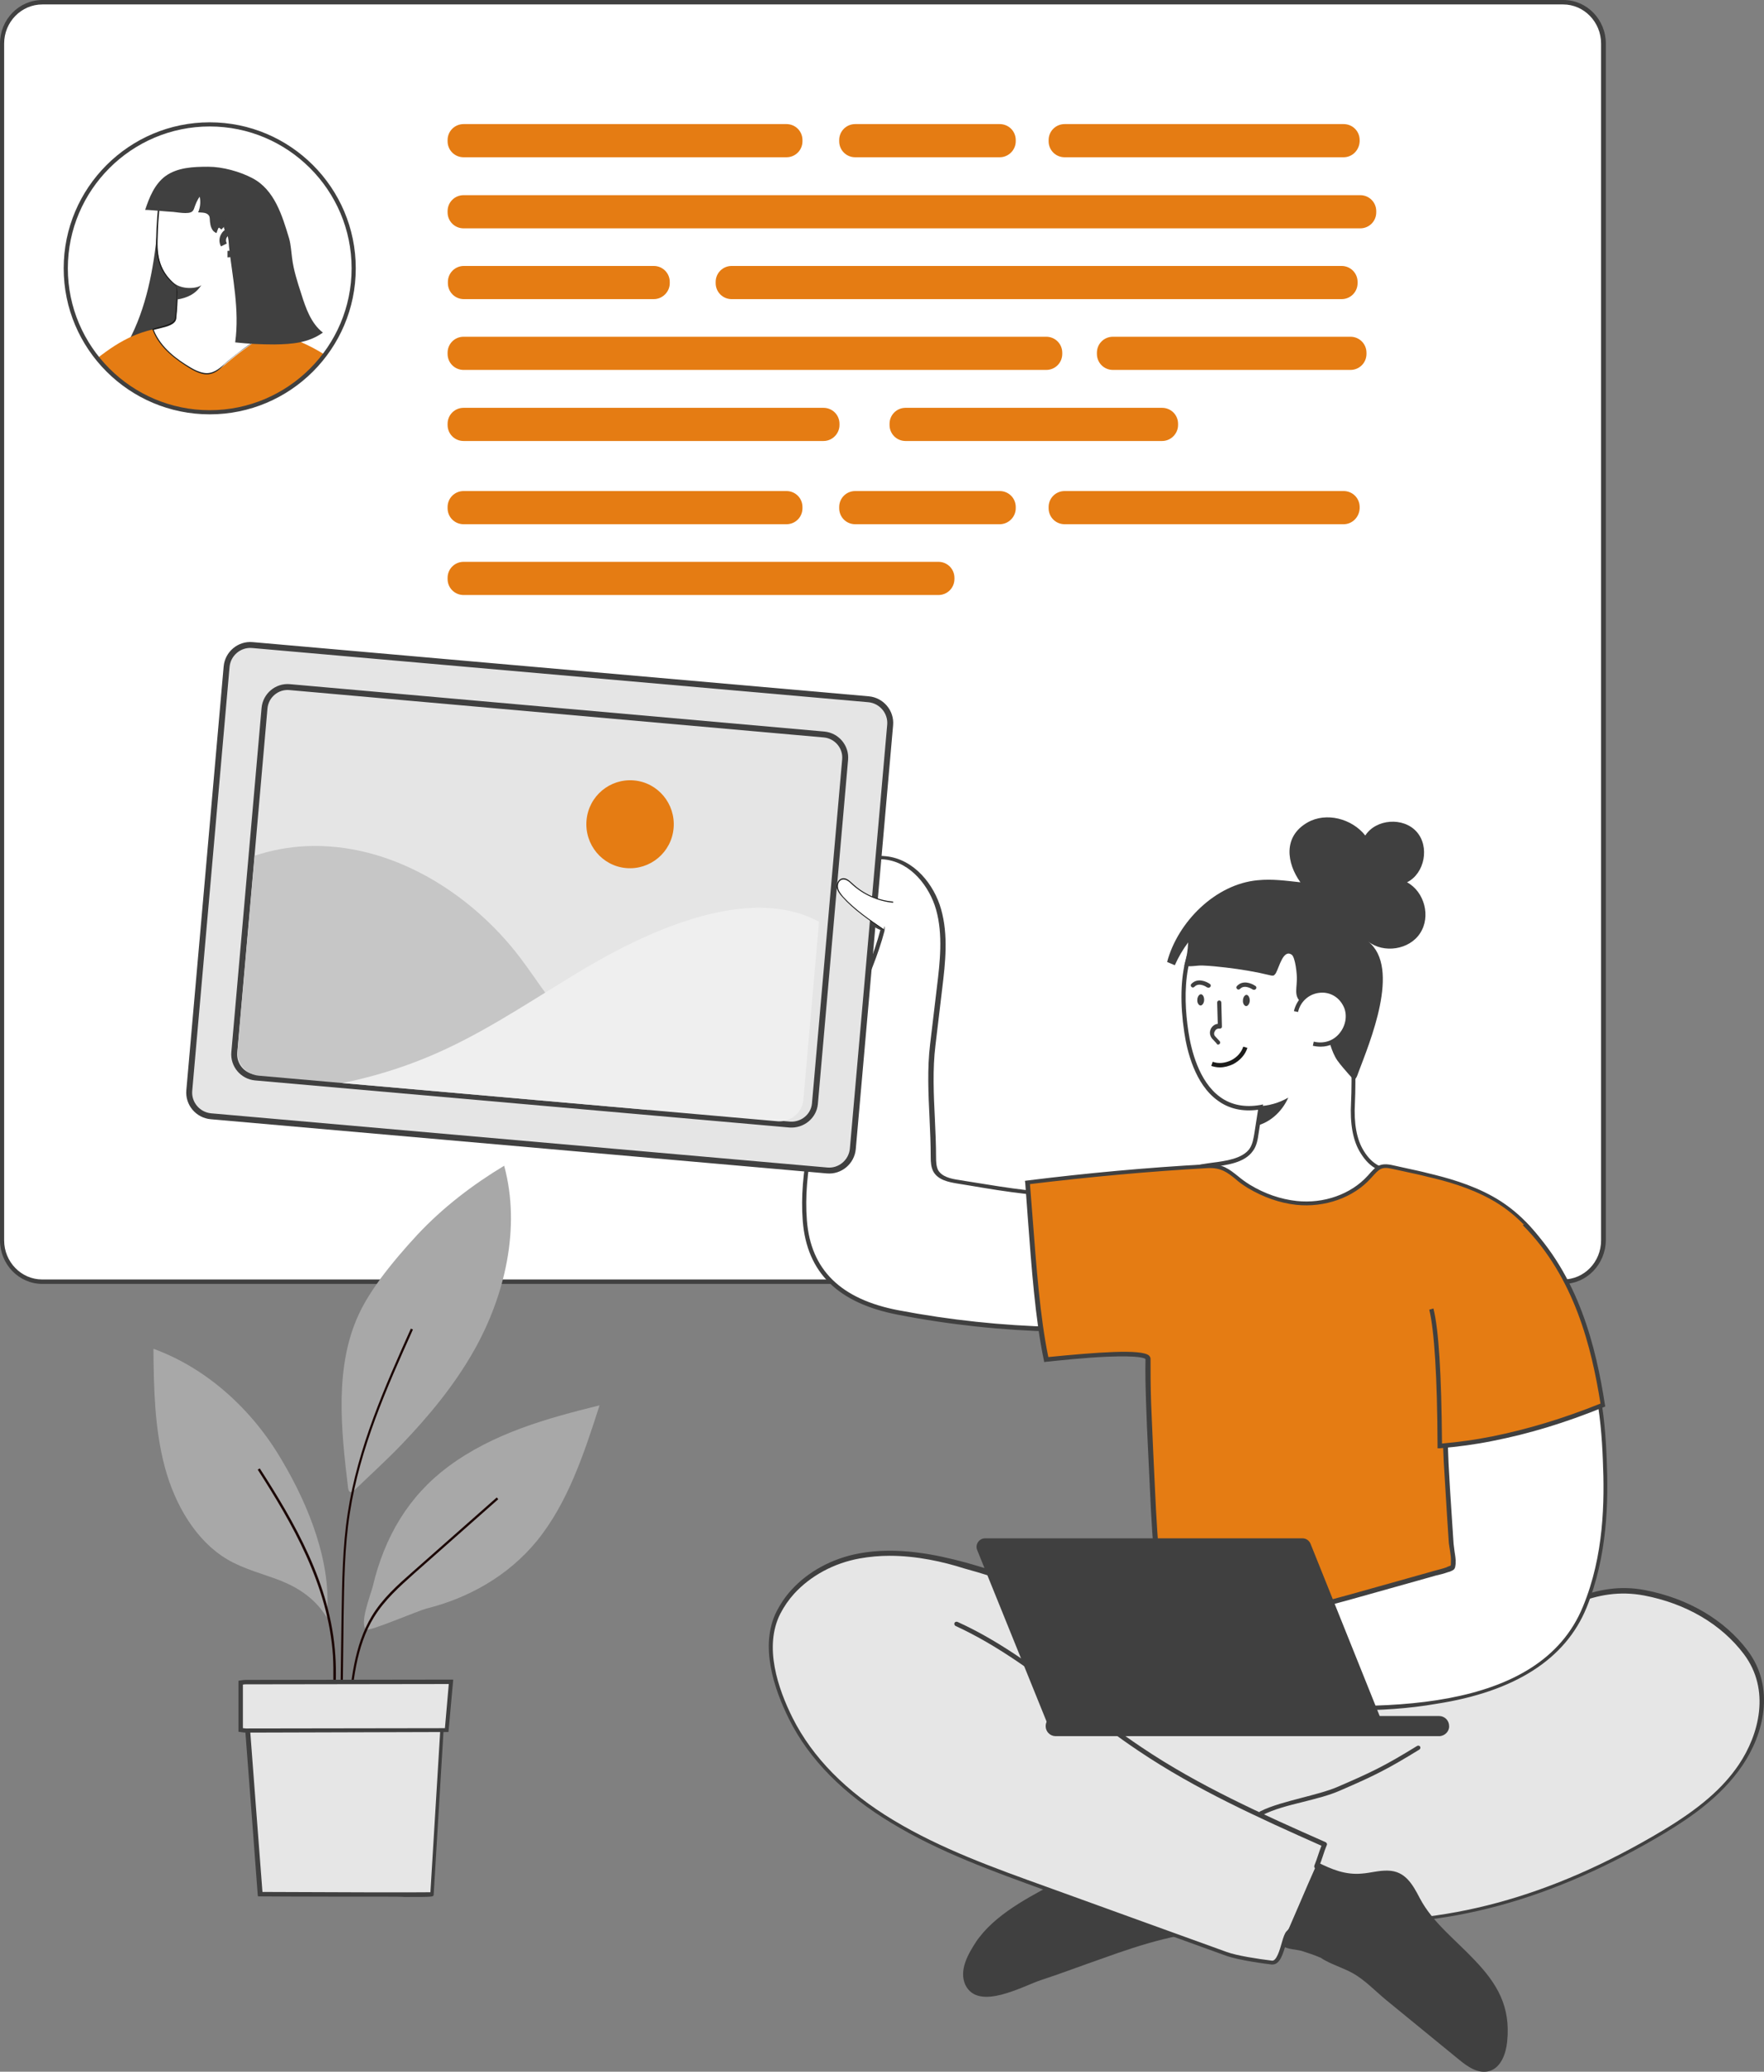 <?xml version="1.0" encoding="utf-8"?>
<!-- Generator: Adobe Illustrator 26.4.1, SVG Export Plug-In . SVG Version: 6.00 Build 0)  -->
<svg version="1.1" id="Layer_1" xmlns="http://www.w3.org/2000/svg" xmlns:xlink="http://www.w3.org/1999/xlink" x="0px" y="0px"
	 viewBox="0 0 595.5 699.5" style="enable-background:new 0 0 595.5 699.5;" xml:space="preserve">
<rect x="0" y="0" width="595.5" height="699.5" fill="#808080" stroke="none"/>
<style type="text/css">
	.st0{fill:#7EB548;}
	.st1{fill:#404040;}
	.st2{fill:#FFFFFF;stroke:#000000;stroke-width:2;stroke-miterlimit:10;}
	.st3{display:none;}
	.st4{display:inline;}
	.st5{display:inline;clip-path:url(#SVGID_00000155844481738623218060000013453153168721218738_);}
	.st6{fill:#45B0B0;}
	.st7{fill:#53727C;}
	.st8{fill:#FFC2B6;}
	.st9{fill:#FF9B4C;}
	.st10{fill:none;stroke:#FFFFFF;stroke-width:0.808;stroke-miterlimit:10;}
	.st11{fill:#FFFFFF;}
	.st12{fill:none;stroke:#7AA1B5;stroke-width:0.808;stroke-miterlimit:10;}
	.st13{fill:#000D29;}
	.st14{fill:#F79F8B;}
	.st15{fill:none;stroke:#F79F8B;stroke-width:0.808;stroke-miterlimit:10;}
	.st16{clip-path:url(#SVGID_00000132770333671827764770000017629237946423184013_);fill:#FFFFFF;}
	.st17{clip-path:url(#SVGID_00000132770333671827764770000017629237946423184013_);fill:#1A1A1A;}
	.st18{clip-path:url(#SVGID_00000165954744929691774280000012059739476546343334_);fill:#FFFFFF;}
	.st19{clip-path:url(#SVGID_00000165954744929691774280000012059739476546343334_);fill:#1A1A1A;}
	.st20{fill:#2E2E2E;}
	.st21{fill:none;stroke:#53727C;stroke-width:0.808;stroke-miterlimit:10;}
	.st22{fill:#0D73CE;}
	.st23{fill:#E57C13;}
	.st24{fill:#312F35;}
	.st25{fill:none;stroke:#7EB548;stroke-width:5;stroke-linecap:round;stroke-linejoin:round;stroke-miterlimit:10;}
	.st26{clip-path:url(#SVGID_00000083057303763490795530000002025350094248346517_);fill:#FFFFFF;}
	.st27{clip-path:url(#SVGID_00000083057303763490795530000002025350094248346517_);fill:#034EA2;}
	.st28{clip-path:url(#SVGID_00000083057303763490795530000002025350094248346517_);fill:#FBED21;}
	.st29{clip-path:url(#SVGID_00000083057303763490795530000002025350094248346517_);}
	.st30{clip-path:url(#SVGID_00000019667335433642044840000005453128337706647730_);fill:#034EA2;}
	.st31{fill:#404040;stroke:#404040;stroke-width:0.75;stroke-miterlimit:10;}
	.st32{fill:#404040;stroke:#404040;stroke-width:2;stroke-miterlimit:10;}
	.st33{fill:#404040;stroke:#312F35;stroke-miterlimit:10;}
	.st34{fill:#CCCCCC;}
	.st35{fill:none;stroke:#0D73CE;stroke-width:5;stroke-linecap:round;stroke-linejoin:round;stroke-miterlimit:10;}
	.st36{clip-path:url(#SVGID_00000181078943880616551820000011874464648617573516_);fill:#FFFFFF;}
	.st37{clip-path:url(#SVGID_00000181078943880616551820000011874464648617573516_);fill:#034EA2;}
	.st38{clip-path:url(#SVGID_00000181078943880616551820000011874464648617573516_);fill:#FBED21;}
	.st39{clip-path:url(#SVGID_00000181078943880616551820000011874464648617573516_);}
	.st40{clip-path:url(#SVGID_00000057106709411947824150000009078253019123170226_);fill:#034EA2;}
	.st41{fill:none;stroke:#E57C13;stroke-width:5;stroke-linecap:round;stroke-linejoin:round;stroke-miterlimit:10;}
	.st42{clip-path:url(#SVGID_00000008842598257826371830000016168242497072762289_);fill:#FFFFFF;}
	.st43{clip-path:url(#SVGID_00000008842598257826371830000016168242497072762289_);fill:#034EA2;}
	.st44{clip-path:url(#SVGID_00000008842598257826371830000016168242497072762289_);fill:#FBED21;}
	.st45{clip-path:url(#SVGID_00000008842598257826371830000016168242497072762289_);}
	.st46{clip-path:url(#SVGID_00000053542181811543665590000004855698637602257054_);fill:#034EA2;}
	.st47{fill:#E6E6E6;}
	.st48{fill:none;stroke:#404040;stroke-width:1.75;stroke-linecap:round;stroke-linejoin:round;stroke-miterlimit:10;}
	.st49{clip-path:url(#SVGID_00000021835117233409077630000015590072607532486784_);}
	.st50{fill:#D8E5FF;}
	.st51{opacity:0.71;fill:#E6E6E6;}
	.st52{fill:#C5D9FF;}
	.st53{fill:url(#SVGID_00000121255763787671206950000001938456598706800544_);}
	.st54{fill:#0D73CE;stroke:#000000;stroke-width:2;stroke-miterlimit:10;}
	.st55{fill:#404040;stroke:#312F35;stroke-width:2;stroke-miterlimit:10;}
	.st56{clip-path:url(#SVGID_00000036212406177115702500000006408696376000737962_);}
	.st57{fill:url(#SVGID_00000049900170666265343050000008304633522815286665_);}
	.st58{fill:#FFFFFF;stroke:#404040;stroke-miterlimit:10;}
	.st59{fill:#404040;stroke:#404040;stroke-miterlimit:10;}
	.st60{fill:#FFFFFF;stroke:#404040;stroke-width:4.6;stroke-linecap:round;stroke-linejoin:round;stroke-miterlimit:10;}
	.st61{clip-path:url(#SVGID_00000062911977397099807040000000250396453201200575_);fill:#FFFFFF;}
	.st62{clip-path:url(#SVGID_00000062911977397099807040000000250396453201200575_);fill:#034EA2;}
	.st63{clip-path:url(#SVGID_00000062911977397099807040000000250396453201200575_);fill:#FBED21;}
	.st64{clip-path:url(#SVGID_00000062911977397099807040000000250396453201200575_);}
	.st65{clip-path:url(#SVGID_00000127762124115415167940000014337720805615678120_);fill:#034EA2;}
	.st66{fill:#1C1C1B;}
	.st67{fill:#E5E5E5;stroke:#404040;stroke-width:2;stroke-miterlimit:10;}
	.st68{fill:none;stroke:#404040;stroke-width:2;stroke-miterlimit:10;}
	.st69{clip-path:url(#SVGID_00000096023809203409643590000018390738960124349832_);}
	.st70{fill:#C6C6C6;}
	.st71{fill:#EFEFEF;}
	.st72{clip-path:url(#SVGID_00000036210509460570227430000011485421163409313443_);}
	.st73{fill:#A8A8A8;}
	.st74{fill:#1A0400;}
	.st75{clip-path:url(#SVGID_00000115478991644455486420000002395980292958094755_);}
	.st76{clip-path:url(#SVGID_00000155824994503004216270000017408503154286149559_);}
	.st77{fill:none;stroke:#404040;stroke-width:5;stroke-linecap:round;stroke-linejoin:round;stroke-miterlimit:10;}
	.st78{fill:#FFFFFF;stroke:#404040;stroke-width:2;stroke-miterlimit:10;}
	.st79{fill:#FFFFFF;stroke:#404040;stroke-width:3;stroke-miterlimit:10;}
	.st80{fill:#0F1628;}
	.st81{fill:#FF9C47;}
	.st82{fill:#020202;}
	.st83{fill:#FFF9FF;}
	.st84{fill:#4859D9;}
	.st85{fill:#FFB3C9;}
	.st86{fill:#249FE2;}
	.st87{fill:#FF5586;}
	.st88{fill:#E5E5E5;}
	.st89{clip-path:url(#SVGID_00000133513734527493511480000003051448987556894361_);fill:#FFFFFF;}
	.st90{clip-path:url(#SVGID_00000133513734527493511480000003051448987556894361_);fill:#034EA2;}
	.st91{clip-path:url(#SVGID_00000133513734527493511480000003051448987556894361_);fill:#FBED21;}
	.st92{clip-path:url(#SVGID_00000133513734527493511480000003051448987556894361_);}
	.st93{clip-path:url(#SVGID_00000005973169332200650890000000745606803467519397_);fill:#034EA2;}
	.st94{clip-path:url(#SVGID_00000061451699421415733450000004865543479041890229_);fill:#FFFFFF;}
	.st95{clip-path:url(#SVGID_00000061451699421415733450000004865543479041890229_);fill:#034EA2;}
	.st96{clip-path:url(#SVGID_00000061451699421415733450000004865543479041890229_);fill:#FBED21;}
	.st97{clip-path:url(#SVGID_00000061451699421415733450000004865543479041890229_);}
	.st98{clip-path:url(#SVGID_00000069391530659644697700000016912462007356630657_);fill:#034EA2;}
	.st99{clip-path:url(#SVGID_00000114779092881563422930000001725025279813504428_);}
	.st100{clip-path:url(#SVGID_00000174582968924686012410000016178508278982103212_);fill:#054B75;}
	.st101{fill:none;stroke:#404040;stroke-width:3;stroke-miterlimit:10;}
	.st102{clip-path:url(#SVGID_00000015339778755887673350000003732431347227673484_);fill:#FFFFFF;}
	.st103{clip-path:url(#SVGID_00000015339778755887673350000003732431347227673484_);fill:#034EA2;}
	.st104{clip-path:url(#SVGID_00000015339778755887673350000003732431347227673484_);fill:#FBED21;}
	.st105{clip-path:url(#SVGID_00000015339778755887673350000003732431347227673484_);}
	.st106{clip-path:url(#SVGID_00000161625892701421200670000013986884449367886748_);fill:#034EA2;}
	.st107{fill-rule:evenodd;clip-rule:evenodd;fill:none;stroke:#404040;stroke-width:2;stroke-miterlimit:10;}
	.st108{opacity:0.45;}
	.st109{clip-path:url(#SVGID_00000052802724303920461380000000838412017935483029_);fill:#FFFFFF;}
	.st110{clip-path:url(#SVGID_00000052802724303920461380000000838412017935483029_);fill:#034EA2;}
	.st111{clip-path:url(#SVGID_00000052802724303920461380000000838412017935483029_);fill:#FBED21;}
	.st112{clip-path:url(#SVGID_00000052802724303920461380000000838412017935483029_);}
	.st113{clip-path:url(#SVGID_00000019659885045714033190000017536756271028050099_);fill:#034EA2;}
</style>
<g>
	<g>
		<g>
			<g>
				<path class="st11" d="M527.5,432.8H14.5c-7.6,0-13.8-6.2-13.8-13.8V14.5c0-7.6,6.2-13.8,13.8-13.8h513.1
					c7.6,0,13.8,6.2,13.8,13.8V419C541.3,426.6,535.1,432.8,527.5,432.8z"/>
				<path class="st1" d="M527.8,433.5H14.3c-7.9,0-14.3-6.6-14.3-14.7V14.7C0,6.6,6.4,0,14.3,0h513.5c7.9,0,14.3,6.6,14.3,14.7
					v404.1C542,426.9,535.6,433.5,527.8,433.5z M14.3,1.5C7.2,1.5,1.4,7.4,1.4,14.7v404.1c0,7.3,5.8,13.2,12.8,13.2h513.5
					c7.1,0,12.8-5.9,12.8-13.2V14.7c0-7.3-5.8-13.2-12.8-13.2H14.3z"/>
			</g>
			<g>
				<g>
					<g>
						<path class="st11" d="M297.9,314.1c-4,15.6-12.8,30-17.3,45.7c-4.8,16.9-10.3,34.6-8.9,52.3c1.5,18.8,13.8,27.6,31.5,31
							c17.4,3.3,35.1,5.2,52.9,5.6c15,0.4,32-1.2,41.5-12.8c2.4-2.9,4.2-6.5,4.6-10.3c0.7-7-3.6-13.8-9.2-18.1
							c-10.2-7.9-16.6-4.6-27.8-4.2c-13.9,0.5-28.1-2.1-41.8-4.4c-2.8-0.5-6.1-1.2-7.5-3.7c-0.8-1.4-0.8-3-0.8-4.6
							c0-12.6-1.7-25.6-0.2-38.1c0.8-6.4,1.5-12.8,2.3-19.3c1-8.8,2.1-17.8-0.4-26.3c-2.4-8.5-9.2-16.4-18-17.4
							c-2.8-0.3-5.8,0.2-8,2c-3.4,2.8-3.7,8.2-2,12.2c1.7,3.8,5,8.4,9.1,9.6C298,313.7,298,313.9,297.9,314.1z"/>
						<path class="st1" d="M359.8,449.6c-1.3,0-2.5,0-3.7,0c-17.7-0.4-35.6-2.3-53-5.7c-20.2-3.9-30.7-14.2-32.1-31.6
							c-1.3-16.8,3.4-33.4,8.1-49.4l0.9-3.2c2.2-7.6,5.4-14.9,8.4-22.1c3.3-7.6,6.7-15.6,8.8-23.6c-4-1.5-7.2-5.9-8.9-9.7
							c-1.8-4.1-1.6-9.9,2.2-13.1c2.1-1.8,5.1-2.5,8.6-2.1c9.6,1,16.3,9.7,18.6,17.9c2.5,8.8,1.4,18.3,0.4,26.6l-2.3,19.3
							c-1,8.1-0.6,16.7-0.2,24.9c0.2,4.3,0.4,8.8,0.4,13.1c0,1.5,0.1,3,0.7,4.2c1.3,2.2,4.2,2.9,7,3.3c1.4,0.2,2.8,0.5,4.3,0.7
							c12.3,2,24.9,4.1,37.4,3.7c2.5-0.1,4.8-0.3,7-0.6c7.4-0.8,13.2-1.4,21.3,4.9c5.1,3.9,10.2,10.9,9.4,18.7
							c-0.4,3.6-2,7.3-4.8,10.7C388.9,447.7,372.6,449.6,359.8,449.6z M298.6,314.3L298.6,314.3c-2.1,8.1-5.6,16.1-8.9,23.8
							c-3.1,7.1-6.2,14.4-8.4,21.9l-0.9,3.2c-4.6,15.9-9.3,32.4-8,48.9c1.3,16.7,11.5,26.6,30.9,30.3c17.3,3.3,35.1,5.2,52.7,5.6
							c12.9,0.3,31.2-0.6,40.9-12.6c2.6-3.1,4.1-6.5,4.4-9.9c0.7-7.2-4.1-13.7-8.9-17.5c-7.7-5.9-12.9-5.4-20.3-4.6
							c-2.2,0.2-4.5,0.5-7.1,0.6c-12.6,0.4-25.3-1.6-37.6-3.7c-1.4-0.2-2.9-0.5-4.3-0.7c-3-0.5-6.4-1.2-8-4
							c-0.8-1.5-0.9-3.2-0.9-4.9c0-4.3-0.2-8.8-0.4-13.1c-0.4-8.3-0.8-16.9,0.2-25.1l2.3-19.3c1-8.2,2.1-17.6-0.3-26.1
							c-2.2-7.7-8.4-15.9-17.3-16.9c-1.7-0.2-5-0.2-7.5,1.8c-3.2,2.7-3.3,7.8-1.8,11.4c1.5,3.5,4.7,8.1,8.6,9.1l0.7,0.2L298.6,314.3
							z"/>
					</g>
					<g>
						<path class="st11" d="M397.5,416.7c-0.1-0.8-0.3-1.6-0.4-2.3c-1.1-7.8-2.2-17.5,6.3-20c5.6-1.6,15.4-0.9,19.1-6.1
							c1.2-1.7,1.5-3.8,1.8-5.8c0.4-2.9,0.9-5.8,1.3-8.7c-16.2,2.8-23-11.7-25-25.3c-2.1-13.9-1.7-31.2,10.6-40.5
							c7.8-5.9,18.7-7.3,27.8-3.9c9.1,3.5,16.3,11.6,18.9,21c1.9,7-0.4,9.5-0.8,16.7c-0.5,8.2,0.3,22.2-0.2,30.4
							c-0.3,5.5,0.2,11.9,3.1,16.7c1.4,2.2,3,4,5.3,5.2c1.7,0.9,6,0.4,7.1,1.5c5.9,6.5,11.5,13.4,18,19.4
							c-15.2,6.4-31.2,11-47.4,13.7c-11.4,2-34.5,8.7-42.3-3.4C398.9,422.9,398,419.8,397.5,416.7z"/>
						<path class="st1" d="M417.8,433.3c-7.4,0-14.2-1.7-17.8-7.4c-1.5-2.3-2.5-5.2-3.3-9l0,0c-0.1-0.8-0.3-1.6-0.4-2.4
							c-1-6.7-2.6-18,6.8-20.8c1.7-0.5,3.8-0.8,6-1.1c4.8-0.6,10.3-1.4,12.7-4.7c1.1-1.6,1.4-3.7,1.7-5.5l1.2-7.7
							c-5.2,0.7-9.8-0.3-13.6-3.1c-7.7-5.5-10.4-16.8-11.3-23c-2.9-19.3,0.8-33.5,10.8-41.1c7.9-6,19.1-7.6,28.5-4
							c9.3,3.5,16.7,11.7,19.3,21.5c1.3,4.7,0.7,7.5,0.1,10.8c-0.3,1.7-0.7,3.7-0.9,6.2c-0.2,4.1-0.2,9.8-0.1,15.3
							c0.1,5.4,0.1,11.1-0.1,15.1c-0.4,6.9,0.6,12.4,3,16.2c1.4,2.3,3.1,4,5.1,5c0.6,0.3,1.9,0.4,3.1,0.5c1.8,0.2,3.4,0.3,4.2,1.1
							c1.8,2,3.5,4,5.3,5.9c4,4.6,8.2,9.3,12.7,13.5l0.8,0.8l-1,0.4c-15.1,6.3-31.1,11-47.6,13.8c-1.5,0.3-3.3,0.6-5.2,1
							C432,431.8,424.7,433.3,417.8,433.3z M398.2,416.6c0.7,3.6,1.6,6.3,3,8.5c6.6,10.1,24.5,6.5,36.4,4.1c1.9-0.4,3.6-0.7,5.2-1
							c16-2.7,31.6-7.2,46.2-13.3c-4.2-4-8.2-8.5-12-12.8c-1.7-1.9-3.5-4-5.2-5.9c-0.4-0.4-2-0.6-3.3-0.7c-1.4-0.1-2.7-0.2-3.6-0.7
							c-2.2-1.1-4-2.9-5.6-5.5c-2.6-4.1-3.6-9.9-3.2-17.1c0.2-4,0.2-9.6,0.1-15c-0.1-5.5-0.1-11.2,0.1-15.4c0.1-2.6,0.5-4.6,0.9-6.4
							c0.6-3.2,1.1-5.8-0.1-10.1c-2.6-9.3-9.6-17.2-18.5-20.5c-9-3.4-19.7-1.9-27.1,3.8c-12.1,9.2-12.3,26.7-10.3,39.8
							c0.9,6,3.5,16.8,10.7,22c3.7,2.7,8.3,3.6,13.5,2.7l1-0.2l-1.5,9.7c-0.3,2-0.6,4.3-2,6.1c-2.8,3.9-8.6,4.7-13.7,5.3
							c-2.1,0.3-4.2,0.6-5.8,1c-7.6,2.2-7,10.7-5.8,19.2C397.9,415.1,398,415.8,398.2,416.6L398.2,416.6z"/>
					</g>
					<g>
						<path class="st23" d="M532.4,455.1c-1.6-20.1-10.6-40.7-29-50.8c-6.7-3.7-14.1-5.9-21.6-7.7c-3.8-0.9-7.7-1.7-11.5-2.6
							c-4.3-1-5.2,0-8.1,3.3c-6.1,6.7-15.6,9.7-24.6,8.8c-5.7-0.6-11.2-2.6-16.1-5.6c-5.3-3.2-7.2-7.1-13.9-6.8
							c-20.3,1.1-40.6,3-60.8,5.5c1.5,17.6,2.7,42.6,6.3,59.9c10.7-1.1,34.4-3.4,34.3-0.2c0,5,0.1,9.9,0.2,14.9
							c0.3,9.7,0.9,19.4,1.3,29c0.4,10.3,1.2,20.5,2.1,30.8c1,11.7,2.8,23.1,5.4,34.5c26.4,8.8,56.6,6.7,84.9,4.1
							c8.1-0.7,16.5-1.6,23.5-5.7c19.7-11.6,20.5-45.9,23.3-65.8C530.4,485.4,533.6,470.9,532.4,455.1z"/>
						<path class="st1" d="M442.1,575.2c-16,0-31.4-1.6-45.8-6.4l-0.4-0.1l-0.1-0.4c-2.6-11.2-4.4-22.8-5.5-34.6
							c-1.1-11.8-1.7-21.6-2.1-30.8c-0.2-4.2-0.4-8.5-0.6-12.7c-0.3-5.4-0.5-10.9-0.7-16.4c-0.2-5.8-0.3-10.5-0.2-14.9
							c-0.1-0.2-1.4-1.3-13.2-0.8c-7.1,0.3-15.4,1.2-20.4,1.7l-0.6,0.1l-0.1-0.6c-2.9-13.6-4.2-31.7-5.4-47.7
							c-0.3-4.3-0.6-8.4-0.9-12.2l-0.1-0.7l0.7-0.1c20.1-2.5,40.6-4.4,60.9-5.5c5-0.3,7.4,1.7,10.3,4c1.2,1,2.4,1.9,4,2.9
							c5.1,3.1,10.4,4.9,15.8,5.5c9.2,1,18.4-2.3,24-8.5l0.1-0.1c2.8-3.2,4-4.5,8.7-3.4c1.5,0.3,3,0.7,4.5,1c2.3,0.5,4.7,1,7,1.6
							c6.3,1.5,14.4,3.7,21.8,7.8c16.5,9.1,27.5,28.3,29.3,51.3c1,12.7-0.8,24.3-2.7,36.5c-0.5,3-1,6.1-1.4,9.2
							c-0.4,2.9-0.8,6-1.2,9.4c-2.3,19.8-5.4,46.8-22.5,56.9c-7.3,4.3-16,5.1-23.8,5.8C468.2,574.2,454.9,575.2,442.1,575.2z
							 M397.2,567.6c25.4,8.4,54.4,6.6,84.3,3.9c7.6-0.7,16.2-1.5,23.2-5.6c16.5-9.7,19.6-36.4,21.8-55.9c0.4-3.4,0.8-6.6,1.2-9.4
							c0.4-3.1,0.9-6.2,1.4-9.3c1.9-12.2,3.7-23.7,2.7-36.2c-1.8-22.6-12.5-41.4-28.6-50.2c-7.1-3.9-14.8-6.1-21.4-7.6
							c-2.3-0.6-4.7-1.1-7-1.6c-1.5-0.3-3-0.7-4.6-1c-3.9-0.9-4.5-0.1-7.3,3l-0.1,0.1c-5.9,6.6-15.6,10-25.2,9
							c-5.5-0.6-11-2.5-16.4-5.7c-1.6-1-3-2-4.1-3c-2.7-2.2-4.9-3.9-9.3-3.7c-20,1.1-40.2,3-60.1,5.4c0.3,3.6,0.6,7.5,0.9,11.5
							c1.2,15.7,2.5,33.5,5.3,46.9c16.2-1.6,31.5-2.8,34-0.5c0.4,0.4,0.5,0.8,0.5,1.1c0,4.4,0,9.1,0.2,14.9c0.2,5.4,0.5,11,0.7,16.3
							c0.2,4.2,0.4,8.5,0.6,12.7c0.4,9.2,1,19,2.1,30.8C392.9,545.2,394.7,556.6,397.2,567.6z"/>
					</g>
					<g>
						<path class="st1" d="M329.6,655.5c0.3-0.5,0.7-1,1.1-1.5c6.8-8.8,18.7-14.5,28.3-19.7c10.7-5.7,22.6-10.4,34.9-9.7
							c11.1,0.6,26.5,8.2,28.8,19.9c0.3,1.3,0.4,2.7-0.2,4c-1.3,3.1-5.5,3.4-8.8,3.4c-14.3,0.1-28.1,4.5-41.4,9.3
							c-6.9,2.4-13.7,5-20.7,7.3c-6.2,2-21.3,10.7-25.7,1.7C323.6,665.2,326.9,659.6,329.6,655.5z"/>
					</g>
					<g>
						<path class="st47" d="M267.6,537.6c5.8-6.4,14-10.6,22.5-12.1c11.9-2.2,24.1-0.1,35.7,3.1c24.6,6.8,47.7,18.2,72.5,24.6
							c11,2.8,18.1,1.8,28.9,0.9c13.6-1.1,27.6,0.2,41.3-0.6c12.8-0.8,26.6-1.7,38.6,1.8c1.6-1,3.2-2.1,4.7-3.1
							c13.4-8.8,26.7-17.5,43.5-14.3c13.2,2.5,25.9,9.2,34.1,20.1c8.7,11.5,6.1,26.6-1.7,38.1c-6.4,9.5-16,16.5-25.8,22.4
							c-34,20.4-71.2,32.9-111.3,30.1c-5.4-0.4-11.7-0.4-15.6,3.9c-1.5,1.6-2.3,10.5-5.5,10.1c-4-0.5-11.6-1.6-15.4-2.9
							c-20.3-7.3-40.6-14.7-60.8-22c-17.8-6.4-35.8-12.9-52-22.7c-14-8.4-26.8-19.9-34.2-34.7c-5.4-10.7-9.8-24.7-4.2-35.8
							C264.1,542,265.7,539.7,267.6,537.6z"/>
						<path class="st1" d="M429.6,663.3c-0.1,0-0.2,0-0.3,0c-1.8-0.2-11.1-1.4-15.5-3l-60.8-22c-17.6-6.4-35.8-12.9-52.1-22.8
							c-16.1-9.7-27.7-21.4-34.5-35c-5.1-10.2-10.1-24.9-4.2-36.5c1.3-2.5,2.9-4.9,4.9-7.1l0.5,0.5l-0.5-0.5
							c5.7-6.3,13.8-10.7,22.9-12.4c13-2.4,26.1,0.4,36.1,3.1c11.8,3.3,23.5,7.6,34.7,11.9c12.2,4.6,24.9,9.4,37.8,12.7
							c9.7,2.5,16.3,1.9,25.4,1.2c1-0.1,2.1-0.2,3.2-0.3c7.3-0.6,14.7-0.5,22-0.4c6.4,0.1,12.9,0.2,19.3-0.2l1.4-0.1
							c12.6-0.7,25.5-1.5,37.1,1.8l4.4-2.9c13.3-8.7,27-17.7,44-14.4c14.5,2.8,26.7,10,34.5,20.3c9.6,12.7,5.4,28.5-1.7,38.9
							c-7.1,10.5-17.6,17.6-26,22.7c-38.2,22.9-74.7,32.8-111.7,30.2c-5.3-0.4-11.3-0.4-15,3.6c-0.4,0.4-0.8,1.9-1.3,3.4
							C433.2,659.6,432.1,663.3,429.6,663.3z M300.3,525.3c-3.3,0-6.7,0.3-10.1,0.9c-8.8,1.6-16.6,5.9-22.1,11.9
							c-1.9,2.1-3.4,4.3-4.7,6.8c-5.6,11.1-0.8,25.2,4.2,35.2c6.7,13.3,18.1,24.9,33.9,34.4c16.2,9.8,34.4,16.3,51.9,22.6l60.8,22
							c3.3,1.2,10.3,2.3,15.2,2.9c1.5,0.2,2.6-3.5,3.3-6c0.5-1.8,1-3.3,1.6-3.9c3.9-4.3,10.1-4.5,16.2-4.1c36.7,2.5,73-7.3,110.9-30
							c12.3-7.4,20.2-14.2,25.6-22.2c6.8-10.1,10.8-25.2,1.7-37.3c-7.6-10.1-19.5-17.1-33.7-19.8c-16.5-3.1-29.4,5.3-43,14.2l-5,3.3
							l-0.3-0.1c-11.4-3.4-24.4-2.6-36.9-1.8l-1.4,0.1c-6.4,0.4-13,0.3-19.4,0.2c-7.2-0.1-14.6-0.2-21.8,0.4
							c-1.1,0.1-2.2,0.2-3.2,0.3c-8.9,0.8-15.9,1.4-25.9-1.2c-13-3.3-25.6-8.1-37.9-12.7c-11.2-4.2-22.8-8.6-34.6-11.8
							C318.4,527.3,309.5,525.3,300.3,525.3z"/>
					</g>
					<g>
						<path class="st47" d="M478.8,590.2c-10.9,6.7-15,8.7-26.9,13.8c-7.7,3.3-18.9,4.6-26.2,8.3"/>
						<path class="st1" d="M425.7,613c-0.3,0-0.5-0.1-0.6-0.4c-0.2-0.4,0-0.8,0.3-1c4-2,9.2-3.3,14.1-4.6c4.2-1.1,8.6-2.2,12.1-3.7
							c11.8-5.1,15.9-7.1,26.8-13.8c0.3-0.2,0.8-0.1,1,0.2c0.2,0.3,0.1,0.8-0.2,1c-10.9,6.7-15.1,8.8-26.9,13.9
							c-3.6,1.6-8.1,2.7-12.4,3.8c-4.9,1.2-10,2.5-13.8,4.5C425.9,613,425.8,613,425.7,613z"/>
					</g>
					<g>
						<path class="st1" d="M435.2,650.9c1.1-2.5,2.1-4.9,3.2-7.4c2.1-4.9,4.2-9.8,6.4-14.7c4.8,2.4,9.4,4.3,14.9,3.8
							c2.9-0.2,5.8-1.1,8.8-1c5.9,0.1,8.4,4.7,10.8,9.3c4.3,8.2,12.1,14.1,18.3,20.7c7.9,8.2,12.4,15.9,11.2,27.7
							c-0.4,4.1-2.1,8.9-6.1,10c-3.7,1-7.3-1.5-10.3-4c-8.1-6.6-16.1-13.2-24.2-19.8c-3.7-3-7.4-7-11.6-9.3c-3.4-1.9-7.5-3-10.8-5.2
							c-2.1-0.9-4.2-1.6-6.4-2.3c-1.4-0.4-5-0.6-6-1.5C432.1,656,434.6,652.3,435.2,650.9C435.2,650.9,435.2,650.9,435.2,650.9z"/>
					</g>
					<g>
						<path class="st11" d="M414.3,573.6c-1.5-0.7-2.6-2.1-3.5-4.6c-1.5-4.2-0.6-9.1,1.8-12.8c3-4.8,8.6-8.4,14.1-9.6
							c5.7-1.2,11.2-3.2,17-4.4c4.2-0.8,8.3-2,12.4-3.1c8.7-2.4,17.3-4.8,26-7.3c2.1-0.6,4.3-1,6.4-1.8c2-0.7,1.9-0.5,2-2.4
							c0.2-2.1-0.5-4.4-0.7-6.5c-0.2-3.1-0.4-6.2-0.6-9.2c-0.4-6-0.7-12-1.1-18c-0.6-11.7,0-23.2,2.1-34.7
							c3.5-19.4,26.7-30.6,39.9-12c9.2,12.9,11,30.4,11.7,45.8c0.7,16.9-0.3,33.8-6.8,49.7c-16.2,39.5-79.7,35.4-114.2,32.2
							C418.1,574.6,416,574.5,414.3,573.6z"/>
						<path class="st1" d="M456.5,577.5c-12.3,0-24.5-0.9-35.7-2l-0.8-0.1c-2.4-0.2-4.3-0.4-5.9-1.2l0,0c-1.7-0.9-2.9-2.4-3.8-5
							c-1.5-4.2-0.8-9.4,1.8-13.5c3.1-4.8,8.8-8.7,14.6-9.9c2.7-0.6,5.5-1.4,8.2-2.1c2.9-0.8,5.8-1.7,8.8-2.3
							c4.1-0.8,8.3-2,12.3-3.1l26-7.3c0.7-0.2,1.4-0.4,2.1-0.6c1.4-0.4,2.8-0.7,4.2-1.2l0.4-0.2c0.4-0.2,0.9-0.3,1-0.4
							c0.1-0.1,0.1-0.6,0.1-1l0-0.2c0.1-1.2-0.1-2.5-0.3-3.8c-0.1-0.8-0.3-1.7-0.4-2.6c-0.2-3.1-0.4-6.2-0.6-9.2
							c-0.4-5.9-0.7-12-1.1-18c-0.7-12,0-23.4,2.1-34.9c1.9-10.6,9.9-19.5,19.5-21.6c8.3-1.8,16.1,1.5,21.6,9.3
							c9.3,13.1,11.2,30.7,11.8,46.2c0.6,14.1,0.3,32.5-6.8,50c-7.1,17.4-24.2,28.4-50.8,32.5C475.6,576.9,466,577.5,456.5,577.5z
							 M414.7,573c1.4,0.7,3.1,0.8,5.4,1l0.9,0.1c45.1,4.2,98.7,4.4,113.4-31.7c7.1-17.2,7.3-35.4,6.7-49.4
							c-0.6-15.3-2.5-32.7-11.5-45.4c-5.1-7.3-12.5-10.4-20.1-8.7c-9.1,2-16.6,10.4-18.4,20.5c-2,11.4-2.7,22.7-2.1,34.6
							c0.3,6,0.7,12,1.1,18c0.2,3.1,0.4,6.2,0.6,9.2c0.1,0.8,0.2,1.6,0.3,2.4c0.2,1.4,0.5,2.8,0.4,4.2l0,0.2c-0.2,1.8-0.3,2-2.1,2.7
							l-0.4,0.1c-1.4,0.5-2.9,0.9-4.3,1.2c-0.7,0.2-1.4,0.4-2.1,0.6l-26,7.3c-4,1.1-8.2,2.3-12.4,3.2c-3,0.6-5.9,1.4-8.7,2.2
							c-2.7,0.8-5.5,1.6-8.3,2.2c-5.4,1.1-10.8,4.8-13.7,9.3c-2.4,3.7-3,8.4-1.7,12.2C412.3,571,413.3,572.3,414.7,573L414.7,573z"
							/>
					</g>
					<g>
						<path class="st1" d="M424.6,297.2c-14.3,1.3-27,14.1-30.6,27.6c0.9,0.4,1.7,0.7,2.6,1.1c1.2-2.7,2.7-5.3,4.5-7.7
							c-0.1,2.7-0.5,5.3-1.3,7.8c1.7,0.6,4.4-0.1,6.2,0c2.7,0.1,5.3,0.4,8,0.7c5,0.6,9.9,1.4,14.8,2.6c0.4,0.1,0.9,0.2,1.3,0
							c0.2-0.2,0.4-0.4,0.6-0.7c1.2-2.2,2.5-8.1,5.3-6.3c1.3,0.8,1.9,6.9,1.8,8.5c-0.1,3.9-1.2,6.1,2.7,8.6c3,2,5.7,4.4,6.9,7.8
							c1.3,3.7,1.9,7.7,4.1,10.9c0.6,0.8,1.2,1.6,1.9,2.4c1.2,1.4,2.4,2.8,3.7,4.2c0.8-0.6,1.1-1.5,1.4-2.4
							c3.9-10.4,14.5-35.5,3.4-44.4c5.2,4.1,13.9,2.8,17.5-2.8c3.7-5.6,1.5-14-4.4-17.2c6-3,7.7-12.1,3.2-17.1
							c-4.5-5-13.7-4.3-17.3,1.3c-4.5-5.7-13.2-8-19.5-4.4c-8.4,4.8-7,13.8-2.4,20.2C434.3,297.4,429.6,296.7,424.6,297.2z"/>
					</g>
					<g>
						<path class="st47" d="M322.8,548.5c22.8,10.3,41.2,28.3,62,42.3c19.4,13.1,40.9,22.7,62.3,32.2c-1.1,2.4-1.6,4.9-2.7,7.3"/>
						<path class="st1" d="M444.4,631c-0.1,0-0.2,0-0.3-0.1c-0.4-0.2-0.5-0.6-0.4-1c0.5-1.2,0.9-2.4,1.3-3.6c0.3-1,0.7-2,1.1-3.1
							c-20.9-9.3-42.4-19-61.7-32c-7.2-4.8-14.2-10.2-20.9-15.4c-12.8-9.9-26.1-20-40.9-26.8c-0.4-0.2-0.5-0.6-0.4-1
							c0.2-0.4,0.6-0.5,1-0.4c15,6.8,28.4,17,41.2,26.9c6.7,5.2,13.7,10.6,20.9,15.4c19.4,13.1,41.2,22.8,62.2,32.1
							c0.2,0.1,0.3,0.2,0.4,0.4c0.1,0.2,0.1,0.4,0,0.6c-0.5,1.2-0.9,2.3-1.3,3.6c-0.4,1.2-0.8,2.5-1.4,3.7
							C444.9,630.8,444.7,631,444.4,631z"/>
					</g>
					<g>
						<path class="st66" d="M411.8,360.4c-1,0-2-0.2-2.9-0.5l0.5-1.4c1.9,0.7,4.1,0.5,6.2-0.5c2-1,3.5-2.7,4.1-4.6l1.4,0.4
							c-0.7,2.3-2.5,4.3-4.8,5.5C414.8,360,413.3,360.4,411.8,360.4z"/>
					</g>
					<g>
						<g>
							<path class="st11" d="M443.4,352.3c8.4,2.1,13.7-6.8,11.1-12.5c-3.6-8-14.8-6.7-16.9,1.7"/>
							<path class="st1" d="M445.9,353.4c-0.9,0-1.8-0.1-2.7-0.3l0.3-1.4c3.3,0.8,6.5-0.2,8.6-2.7c2.2-2.6,2.8-6.1,1.6-8.9
								c-1.8-4-5.4-5.2-8.1-4.9c-3.6,0.3-6.6,2.9-7.4,6.5l-1.4-0.3c1-4.3,4.5-7.3,8.7-7.6c4.2-0.4,7.8,1.8,9.6,5.8
								c1.4,3.2,0.7,7.4-1.8,10.4C451.4,352.1,448.7,353.4,445.9,353.4z"/>
						</g>
					</g>
					<g>
						<path class="st23" d="M483.2,442c2.3,9.1,2.8,30.2,2.9,46.2c6-0.5,11.9-1.4,17.8-2.5c12.8-2.5,25.2-6.5,37.3-11.4
							c-3.6-22.8-10.2-44.7-26.5-61.2"/>
						<path class="st1" d="M485.3,489l0-0.8c-0.1-23.5-1.1-39-2.8-46l1.4-0.4c1.8,7.1,2.7,22.1,2.9,45.6c5.7-0.5,11.4-1.3,16.9-2.4
							c11.9-2.4,23.9-6,36.6-11.1c-3-18.8-8.7-42.6-26.2-60.2l1-1c18,18.1,23.7,42.4,26.7,61.6l0.1,0.6l-0.5,0.2
							c-13,5.3-25.2,9-37.4,11.4c-5.9,1.2-11.9,2-17.9,2.5L485.3,489z"/>
					</g>
					<g>
						<g>
							<g>
								<g>
									<path class="st67" d="M279.2,395.2l-208-18.3c-4.4-0.4-7.7-4.3-7.3-8.7l12.6-143.1c0.4-4.4,4.3-7.7,8.7-7.3l208,18.3
										c4.4,0.4,7.7,4.3,7.3,8.7l-12.6,143.1C287.5,392.3,283.6,395.6,279.2,395.2z"/>
								</g>
							</g>
							<g>
								<path class="st68" d="M266.6,379.7L86.2,363.8c-4.3-0.4-7.5-4.2-7.1-8.5l10.2-116.2c0.4-4.3,4.2-7.5,8.5-7.1L278.2,248
									c4.3,0.4,7.5,4.2,7.1,8.5l-10.2,116.2C274.7,376.9,270.9,380,266.6,379.7z"/>
							</g>
							<g>
								<defs>
									<path id="SVGID_00000062174245438077413170000004251908470315276437_" d="M262.6,378.6L87.4,363.2
										c-4.4-0.4-7.6-4.2-7.2-8.6l10-113.6c0.4-4.4,4.2-7.6,8.6-7.2l175.2,15.4c4.4,0.4,7.6,4.2,7.2,8.6l-10,113.6
										C270.8,375.7,266.9,378.9,262.6,378.6z"/>
								</defs>
								<clipPath id="SVGID_00000109723127196801522160000002834541767272294028_">
									<use xlink:href="#SVGID_00000062174245438077413170000004251908470315276437_"  style="overflow:visible;"/>
								</clipPath>
								<g style="clip-path:url(#SVGID_00000109723127196801522160000002834541767272294028_);">
									<path class="st23" d="M227.4,279.6c-0.7,8.2-7.9,14.2-16,13.5c-8.1-0.7-14.1-7.9-13.4-16.1c0.7-8.2,7.9-14.2,16-13.5
										C222.1,264.2,228.1,271.4,227.4,279.6z"/>
									<g>
										<path class="st70" d="M196.2,349c-8.6-7.4-14.1-17.1-20.8-25.9c-16.5-21.6-43.4-38.7-72.1-37.4
											c-23.5,1.1-45.4,15.3-54,35.1c-8.6,19.8-3.3,44.1,12.9,59.8c17.9,17.3,45.5,23.1,71.4,24c19.9,0.7,40.4-0.9,58.1-8.8
											c11.9-5.3,25.3-14.9,30.1-26.5C228.9,352.7,208.6,359.6,196.2,349z"/>
									</g>
									<g>
										<path class="st71" d="M197.9,326.7c-15.7,9.3-31.1,19.9-47.4,27.5c-13.9,6.5-28.8,10.9-43.9,13c8.3-1.2,18.1,0.8,26.1,3.2
											c8,2.3,15.5,3.4,23.9,4.3c19.5,2.1,39.1,4.2,58.6,6.4c16.8,1.8,33.9,3.7,50.7,1.7c9.9-1.2,20.5-4.2,26.2-12.4
											c2.5-3.5,3.8-7.6,4.6-11.8c2.6-13.4-0.4-28.1-9.2-38.4C264.4,293,222.4,312.3,197.9,326.7z"/>
									</g>
								</g>
							</g>
						</g>
					</g>
					<g>
						<g>
							<path class="st1" d="M485.8,586.2H356.4c-1.9,0-3.4-1.5-3.4-3.4l0,0c0-1.9,1.5-3.4,3.4-3.4h129.4c1.9,0,3.4,1.5,3.4,3.4l0,0
								C489.3,584.6,487.7,586.2,485.8,586.2z"/>
						</g>
						<g>
							<path class="st1" d="M466.6,581.5H353.4l-23.5-58.1c-0.8-1.9,0.6-4,2.7-4h107.1c1.2,0,2.2,0.7,2.7,1.8L466.6,581.5z"/>
						</g>
					</g>
					<g>
						<path class="st1" d="M424.7,373.5c0.2,2.2,0,4.3-0.2,6.5c0.1,0,0.3-0.1,0.4-0.1c4.5-1.4,8.1-5,10-9.3
							C431.8,372.4,428.3,373.4,424.7,373.5z"/>
					</g>
					<g>
						<path class="st11" d="M298.3,313.8c-4.9-3.3-9.9-6.7-13.8-11.1c-0.8-0.9-1.6-1.9-1.8-3.1c-0.2-1.2,0.4-2.6,1.5-2.9
							c1.3-0.3,2.5,0.7,3.5,1.7c3.8,3.5,8.7,5.7,13.8,6.2"/>
						<path class="st66" d="M298.2,314c-4.8-3.3-9.9-6.7-13.9-11.2c-0.8-0.9-1.6-1.9-1.8-3.1c-0.2-1.2,0.4-2.7,1.7-3.1
							c1.4-0.4,2.6,0.8,3.6,1.7c3.7,3.5,8.6,5.7,13.7,6.1l0,0.4c-5.2-0.5-10.1-2.7-13.9-6.2c-0.9-0.9-2.1-1.9-3.3-1.6
							c-1.1,0.3-1.6,1.6-1.4,2.7c0.2,1.2,1,2.1,1.7,3c4,4.4,9,7.8,13.8,11.1L298.2,314z"/>
					</g>
				</g>
			</g>
			<g>
				<g>
					<g>
						<g>
							<path class="st23" d="M265.5,53.1h-109c-3,0-5.4-2.4-5.4-5.4v-0.4c0-3,2.4-5.4,5.4-5.4h109c3,0,5.4,2.4,5.4,5.4v0.4
								C270.9,50.7,268.5,53.1,265.5,53.1z"/>
						</g>
						<g>
							<path class="st23" d="M337.5,53.1h-48.8c-3,0-5.4-2.4-5.4-5.4v-0.4c0-3,2.4-5.4,5.4-5.4h48.8c3,0,5.4,2.4,5.4,5.4v0.4
								C342.9,50.7,340.4,53.1,337.5,53.1z"/>
						</g>
						<g>
							<path class="st23" d="M453.6,53.1h-94.2c-3,0-5.4-2.4-5.4-5.4v-0.4c0-3,2.4-5.4,5.4-5.4h94.2c3,0,5.4,2.4,5.4,5.4v0.4
								C458.9,50.7,456.5,53.1,453.6,53.1z"/>
						</g>
						<g>
							<path class="st23" d="M459.2,77.1H156.5c-3,0-5.4-2.4-5.4-5.4v-0.4c0-3,2.4-5.4,5.4-5.4h302.7c3,0,5.4,2.4,5.4,5.4v0.4
								C464.6,74.7,462.2,77.1,459.2,77.1z"/>
						</g>
						<g>
							<path class="st23" d="M220.7,101h-64.1c-3,0-5.4-2.4-5.4-5.4v-0.4c0-3,2.4-5.4,5.4-5.4h64.1c3,0,5.4,2.4,5.4,5.4v0.4
								C226.1,98.6,223.6,101,220.7,101z"/>
						</g>
						<g>
							<path class="st23" d="M452.9,101H247c-3,0-5.4-2.4-5.4-5.4v-0.4c0-3,2.4-5.4,5.4-5.4h205.9c3,0,5.4,2.4,5.4,5.4v0.4
								C458.3,98.6,455.9,101,452.9,101z"/>
						</g>
						<g>
							<path class="st23" d="M353.2,124.9H156.5c-3,0-5.4-2.4-5.4-5.4v-0.4c0-3,2.4-5.4,5.4-5.4h196.7c3,0,5.4,2.4,5.4,5.4v0.4
								C358.6,122.5,356.2,124.9,353.2,124.9z"/>
						</g>
						<g>
							<path class="st23" d="M455.9,124.9h-80.2c-3,0-5.4-2.4-5.4-5.4v-0.4c0-3,2.4-5.4,5.4-5.4h80.2c3,0,5.4,2.4,5.4,5.4v0.4
								C461.3,122.5,458.9,124.9,455.9,124.9z"/>
						</g>
						<g>
							<path class="st23" d="M278,148.9H156.5c-3,0-5.4-2.4-5.4-5.4v-0.4c0-3,2.4-5.4,5.4-5.4H278c3,0,5.4,2.4,5.4,5.4v0.4
								C283.4,146.4,281,148.9,278,148.9z"/>
						</g>
						<g>
							<path class="st23" d="M392.3,148.9h-86.6c-3,0-5.4-2.4-5.4-5.4v-0.4c0-3,2.4-5.4,5.4-5.4h86.6c3,0,5.4,2.4,5.4,5.4v0.4
								C397.7,146.4,395.3,148.9,392.3,148.9z"/>
						</g>
					</g>
					<g>
						<g>
							<path class="st23" d="M265.5,177h-109c-3,0-5.4-2.4-5.4-5.4v-0.4c0-3,2.4-5.4,5.4-5.4h109c3,0,5.4,2.4,5.4,5.4v0.4
								C270.9,174.6,268.5,177,265.5,177z"/>
						</g>
						<g>
							<path class="st23" d="M337.5,177h-48.8c-3,0-5.4-2.4-5.4-5.4v-0.4c0-3,2.4-5.4,5.4-5.4h48.8c3,0,5.4,2.4,5.4,5.4v0.4
								C342.9,174.6,340.4,177,337.5,177z"/>
						</g>
						<g>
							<path class="st23" d="M453.6,177h-94.2c-3,0-5.4-2.4-5.4-5.4v-0.4c0-3,2.4-5.4,5.4-5.4h94.2c3,0,5.4,2.4,5.4,5.4v0.4
								C458.9,174.6,456.5,177,453.6,177z"/>
						</g>
						<g>
							<path class="st23" d="M316.8,200.9H156.5c-3,0-5.4-2.4-5.4-5.4v-0.4c0-3,2.4-5.4,5.4-5.4h160.3c3,0,5.4,2.4,5.4,5.4v0.4
								C322.2,198.5,319.8,200.9,316.8,200.9z"/>
						</g>
					</g>
				</g>
				<g>
					<g>
						<defs>
							
								<ellipse id="SVGID_00000096740617709578898320000009739355314734550184_" transform="matrix(0.707 -0.707 0.707 0.707 -43.326 76.623)" cx="70.8" cy="90.6" rx="48.6" ry="48.6"/>
						</defs>
						<clipPath id="SVGID_00000003785644384454665760000013555518071533982637_">
							<use xlink:href="#SVGID_00000096740617709578898320000009739355314734550184_"  style="overflow:visible;"/>
						</clipPath>
						<g style="clip-path:url(#SVGID_00000003785644384454665760000013555518071533982637_);">
							<rect x="-11.6" y="12.7" class="st11" width="173.7" height="162.6"/>
						</g>
						<g style="clip-path:url(#SVGID_00000003785644384454665760000013555518071533982637_);">
							<g>
								<path class="st1" d="M54.2,70.4c-0.6,2.5-0.9,5.2-1.1,7.8c-1.3,12.8-3.7,25.9-9.8,37.2c4.8,0.7,8.3,1.5,13.1,0
									c4.1-1.3,7.8-3.9,10.1-7.6c1.4-2.2,2.2-4.6,2.9-7.1c1.4-4.9,2.7-9.6,0.5-14.4c-0.5-1.1-1.4-2-2-3c-2.7-4.5-2.1-9.6-1.9-14.5
									c0.1-2,0-4-1.1-5.7c-0.8-1.3-1.7-2.8-3.5-2.5c-1.1,0.1-2,0.8-2.8,1.5C56.2,64.2,55,67.2,54.2,70.4z"/>
							</g>
							<g>
								<path class="st23" d="M100.3,115c-8.5-3.2-17.7-4.3-26.8-5c-4.6-0.4-12,0-16.6,0.4c-10.4,1-17.5,5.2-25.6,11.8
									c-2.4,2-4.8,4.2-6.2,7c-1.5,2.8-2,6.2-0.6,9.1c1.7,3.6,5.8,5.4,9.6,6.7c24.3,8,51.3,7.4,75.3-1.5c2.8-1,5.6-2.2,7.8-4.1
									C128.5,129.7,108.3,118,100.3,115z"/>
							</g>
							<g>
								<path class="st11" d="M82.1,118.2c-1.8,1.3-3.5,2.7-5.2,4.1c-2.4,2-4.7,4.5-8.2,3.9c-1.7-0.3-3.2-1.1-4.6-2
									c-5.2-3.2-10.3-7.2-12.4-12.9c2.1-0.8,7.4-1.2,7.7-3.9c0.3-3,0.5-5.9,0.5-8.9c0-1.3,0.1-1.7-0.8-2.5
									c-4.7-3.9-6.1-8.6-6.1-14.7c0.1-5.5,0.5-11.1,1.4-16.6c5.9-0.7,14.1-2.8,19,1.2c3.7,3,6.5,6.9,8.1,11.3
									c1.8,5,0.7,5.2-0.3,10.3c-1,4.7-1.5,9.6-0.8,14.4c0.3,2.3,1,4.8,2.5,6.6c2,2.4,5.8,3,8.6,3.9c-1.8,0.4-3.4,1.4-4.9,2.4
									C85.1,116,83.6,117.1,82.1,118.2z"/>
								<path class="st66" d="M69.8,126.4c-0.3,0-0.7,0-1.1-0.1c-1.7-0.3-3.4-1.2-4.7-2c-4.2-2.6-10.2-6.7-12.5-13l-0.1-0.2l0.2-0.1
									c0.6-0.2,1.3-0.4,2.1-0.6c2.3-0.6,5.2-1.3,5.4-3.1c0.3-3,0.5-6,0.5-8.9l0-0.2c0-1.1,0-1.4-0.8-2.1
									c-4.4-3.7-6.2-8.1-6.1-14.8c0.1-5.5,0.5-11.1,1.4-16.6l0-0.1l0.1,0c1-0.1,2-0.3,3.1-0.4c5.6-0.8,11.9-1.7,16.1,1.6
									c3.6,2.9,6.5,6.9,8.1,11.4c1.4,3.8,1.1,4.8,0.4,7.3c-0.2,0.8-0.5,1.8-0.8,3.1c-1.1,5.5-1.4,10.2-0.8,14.3
									c0.4,2.9,1.2,5,2.5,6.5c1.6,1.9,4.3,2.7,6.7,3.3c0.6,0.2,1.2,0.3,1.8,0.5l0.6,0.2l-0.7,0.1c-1.7,0.4-3.3,1.3-4.8,2.4
									c-1.5,1-3,2.1-4.5,3.2l0,0c-1.8,1.3-3.5,2.7-5.2,4.1c-0.3,0.3-0.6,0.5-0.9,0.8C74.2,124.8,72.3,126.4,69.8,126.4z
									 M51.9,111.4c2.4,6.1,8.1,10.1,12.3,12.6c1.3,0.8,2.9,1.6,4.6,1.9c2.9,0.5,5-1.2,7.1-3.1c0.3-0.3,0.6-0.5,0.9-0.8
									c1.7-1.4,3.5-2.8,5.2-4.1c1.5-1.1,3-2.2,4.5-3.2c1.4-0.9,2.8-1.8,4.3-2.3c-0.4-0.1-0.8-0.2-1.2-0.3
									c-2.5-0.7-5.3-1.5-6.9-3.5c-1.3-1.6-2.2-3.8-2.6-6.7c-0.6-4.1-0.3-8.9,0.8-14.4c0.3-1.3,0.5-2.3,0.8-3.1
									c0.7-2.4,0.9-3.4-0.4-7.1c-1.7-4.5-4.4-8.4-8-11.3c-4.1-3.2-10.3-2.3-15.8-1.6c-1,0.1-2,0.3-2.9,0.4
									c-0.9,5.4-1.3,10.9-1.4,16.4C53,88,54.8,92.3,59.1,96c0.9,0.8,0.9,1.2,0.9,2.4l0,0.2c0,2.9-0.2,5.9-0.5,8.9
									c-0.2,2.1-3.2,2.8-5.7,3.4C53.1,111.1,52.4,111.2,51.9,111.4z"/>
							</g>
							<g>
								<path class="st1" d="M92.7,116.3c-4.5,0-8.9-0.2-13.3-0.7c1.5-11-0.9-21.6-2.1-32.4c-0.1-1.1-0.1-2.9-0.7-4.3
									c-0.2-0.5-0.6-0.9-0.8-1.4c-0.3-0.5-0.2-1-0.2-1.6c0,0,0-0.1,0-0.1c0,0-0.1,0-0.1,0c-0.6,0.2-1.5,0.7-1.8,1.3
									c-0.1,0.1-0.6,1.5-0.6,1.6c-0.8-0.3-1.4-0.9-1.7-1.7c-0.3-0.6-0.4-1.3-0.5-2c-0.1-0.7,0-1.5-0.3-2.1
									c-0.7-1.2-2.2-1.1-3.7-1.2c0.7-1.7,0.9-3.5,0.5-5.3c-0.7,1-1.2,2.1-1.6,3.2c-0.2,0.6-0.4,1.3-0.8,1.7
									c-1.2,1.3-5.7,0.2-7.3,0.2c-0.8,0-8.7-0.8-8.7-0.6c1.4-4.3,3.2-8.7,6.8-11.4c4.1-3,9.5-3.2,14.5-3.2
									c4.8,0,10.6,1.6,14.8,3.8c7.6,3.9,10.2,12.8,12.5,20.4c0.6,2.1,0.7,4.4,1,6.6c0.5,4.1,1.8,8.1,3.1,12.1
									c1.5,4.8,3.3,10,7.3,13.1C104.1,115.8,98.6,116.2,92.7,116.3z"/>
							</g>
							<g>
								<path class="st1" d="M76.8,86.9L76.8,86.9l0-2.2l0.1,0c2.7,0,4.6-2.4,4.8-4.6c0.1-1.2-0.4-2.1-0.9-2.6
									c-0.8-0.9-2.1-1.4-3.4-1.4c-1.1,0-2,0.5-2.6,1.4L73,76.2c1.1-1.4,2.5-2.2,4.3-2.2c1.9,0,3.7,0.8,5,2.1
									c1.1,1.2,1.6,2.7,1.5,4.3C83.4,84,80.4,86.8,76.8,86.9L76.8,86.9z"/>
							</g>
							<g>
								<path class="st1" d="M60,99.5c0-0.7-0.1-1.5-0.3-2.2c-0.1-0.5-0.3-1-0.7-1.4l0-0.1c3,2.2,8.1,1.5,9,0.4
									c-1.9,3.1-4.9,4.4-8.1,4.9C59.9,100.7,60,100.1,60,99.5z"/>
							</g>
							<g>
								<path class="st1" d="M74.6,83.2c-0.7-1.3-0.7-2.9,0.1-4.2c0.7-1.3,2.1-2.1,3.6-2.2l0.1,2.2c-0.7,0-1.4,0.5-1.8,1.1
									c-0.4,0.6-0.4,1.5,0,2.1L74.6,83.2z"/>
							</g>
						</g>
					</g>
					<g>
						<path class="st1" d="M70.8,139.9c-27.2,0-49.3-22.1-49.3-49.3s22.1-49.3,49.3-49.3s49.3,22.1,49.3,49.3S98,139.9,70.8,139.9z
							 M70.8,42.7c-26.4,0-47.9,21.5-47.9,47.9s21.5,47.9,47.9,47.9s47.9-21.5,47.9-47.9S97.2,42.7,70.8,42.7z"/>
					</g>
				</g>
			</g>
			<g>
				<g>
					<g>
						<path class="st73" d="M128.4,431.8c4-5.4,8.5-10.6,12.5-14.9c8.7-9.3,18.7-16.9,29.3-23.3c5.7,21,0.2,44.1-10.3,62.6
							c-6.7,11.8-15.3,22.1-24.4,31.6c-5.1,5.3-10.5,10.2-15.8,15.3c-0.5,0.4-1.1,0.9-1.6,0.6c-0.4-0.2-0.5-0.8-0.6-1.4
							c-2.4-19.8-4.6-41,3.7-58.7C123,439.7,125.6,435.7,128.4,431.8z"/>
					</g>
					<g>
						<path class="st73" d="M51.8,455.4c0.1,13.4,0.4,27,3.8,39.8c3.4,12.8,10.5,25,21.1,31.3c5.8,3.4,12.2,4.9,18.3,7.3
							c6.1,2.5,11.6,6.2,15.3,12.3c1.9-18.3-6.2-37.9-15-52.8C85.1,475.7,69.6,461.9,51.8,455.4z"/>
					</g>
					<g>
						<path class="st73" d="M151.3,495.2c15.2-11.3,33.3-16.3,51.1-20.7c-5.2,16.2-10.7,32.9-21.1,45.7
							c-9.7,11.9-23.2,19.4-37.3,22.9c-2.7,0.7-19.3,7.8-20.3,7.1c-2.6-1.6,1.5-12,2.1-14.4C129.8,518.8,138,505.1,151.3,495.2z"/>
					</g>
					<g>
						<path class="st74" d="M118.2,579.2l-0.8-0.1c1-11,2.1-23.5,8.1-33.4c3.6-6,8.8-10.6,13.8-15l28.4-25.1l0.5,0.6l-28.4,25.1
							c-4.9,4.4-10,8.9-13.6,14.8C120.2,555.9,119.1,568.2,118.2,579.2z"/>
					</g>
					<g>
						<path class="st74" d="M113.1,599.1c-1.4-7.8-1.1-15.9-0.8-23.7c0.2-5.4,0.4-11,0.1-16.4c-1.6-24-14-45-25.4-62.8l0.7-0.4
							c11.5,17.9,24,39,25.5,63.2c0.4,5.5,0.1,11.1-0.1,16.5c-0.3,7.8-0.6,15.9,0.8,23.6L113.1,599.1z"/>
					</g>
					<g>
						<path class="st74" d="M115.5,589.4l-0.8,0l0.6-43.6c0.2-11.5,0.3-23.4,2.1-35c3.4-22.2,12.5-42.5,21.3-62.2l0.7,0.3
							c-8.8,19.6-17.9,39.9-21.3,62c-1.8,11.5-1.9,23.4-2.1,34.9L115.5,589.4z"/>
					</g>
					<g>
						<g>
							<g>
								<path class="st47" d="M87.9,639.5c0,0,58,0.3,58,0l3.7-60.6H83.3C83.3,578.9,87.9,639.4,87.9,639.5z"/>
								<path class="st1" d="M130.8,640.4c-3.9,0-8.6,0-14,0c-14.5,0-29-0.1-29-0.1l-0.7,0l-0.1-0.6c0-0.1-3.8-50.5-4.6-60.6
									l-0.1-0.8h67.8l-3.7,61.4c-0.1,0.8-0.1,0.8-9.8,0.8C135.1,640.4,133.1,640.4,130.8,640.4z M88.6,638.8
									c21.2,0.1,52.1,0.2,56.7,0.1l3.6-59.2H84.1C84.6,586.2,88.1,632.7,88.6,638.8z"/>
							</g>
							<g>
								<path class="st47" d="M152.3,567.9L83,568c-0.6,0-1.2,0.1-1.7,0.2v16c0.6,0.1,1.1,0.2,1.7,0.2l67.9-0.1L152.3,567.9z"/>
								<path class="st1" d="M83,585c-0.6,0-1.2-0.1-1.9-0.2l-0.6-0.1v-17.2l0.6-0.1c0.7-0.1,1.3-0.2,1.8-0.2l70.1-0.1l-1.6,17.7
									L83,585z M82,583.5c0.4,0,0.7,0.1,1,0.1l67.2-0.1l1.3-14.9L83,568.7c-0.3,0-0.7,0-1,0.1V583.5z"/>
							</g>
						</g>
					</g>
				</g>
			</g>
		</g>
	</g>
	<g>
		<path class="st1" d="M406.5,337.6c0,1-0.6,1.9-1.2,1.9c-0.6,0-1.2-0.9-1.1-1.9c0-1,0.6-1.9,1.2-1.9
			C406,335.7,406.5,336.5,406.5,337.6z"/>
	</g>
	<g>
		<path class="st1" d="M421.9,337.8c0,1-0.6,1.9-1.2,1.9c-0.6,0-1.2-0.9-1.1-1.9c0-1,0.6-1.9,1.2-1.9
			C421.4,335.9,421.9,336.8,421.9,337.8z"/>
	</g>
	<g>
		<g>
			<path class="st1" d="M411.2,352.7c0.2,0,0.4-0.1,0.5-0.2c0.3-0.3,0.3-0.7,0-1l-1.4-1.5c-0.6-0.6-0.5-1.3-0.2-1.8
				c0.2-0.5,0.8-1,1.6-0.9c0.2,0,0.4,0,0.6-0.2c0.2-0.1,0.2-0.3,0.2-0.6l-0.2-8c0-0.4-0.3-0.7-0.7-0.7c-0.4,0-0.7,0.3-0.7,0.7
				l0.2,7.2c-1,0.1-1.8,0.7-2.3,1.6c-0.6,1.2-0.4,2.5,0.5,3.5l1.4,1.5C410.8,352.6,411,352.7,411.2,352.7z"/>
		</g>
	</g>
	<g>
		<g>
			<path class="st1" d="M423.4,334.2c0.2,0,0.4-0.1,0.6-0.3c0.2-0.3,0.2-0.8-0.2-1c-1.3-0.9-4.2-2.1-6.2,0c-0.3,0.3-0.3,0.7,0,1
				c0.3,0.3,0.7,0.3,1,0c1.6-1.7,4.3,0.2,4.3,0.2C423.1,334.2,423.3,334.2,423.4,334.2z"/>
		</g>
	</g>
	<g>
		<g>
			<path class="st1" d="M408,333.5c0.2,0,0.4-0.1,0.6-0.3c0.2-0.3,0.2-0.8-0.2-1c-1.3-0.9-4.2-2.1-6.2,0c-0.3,0.3-0.3,0.7,0,1
				c0.3,0.3,0.7,0.3,1,0c1.6-1.7,4.2,0.1,4.3,0.2C407.7,333.4,407.9,333.5,408,333.5z"/>
		</g>
	</g>
</g>
</svg>
